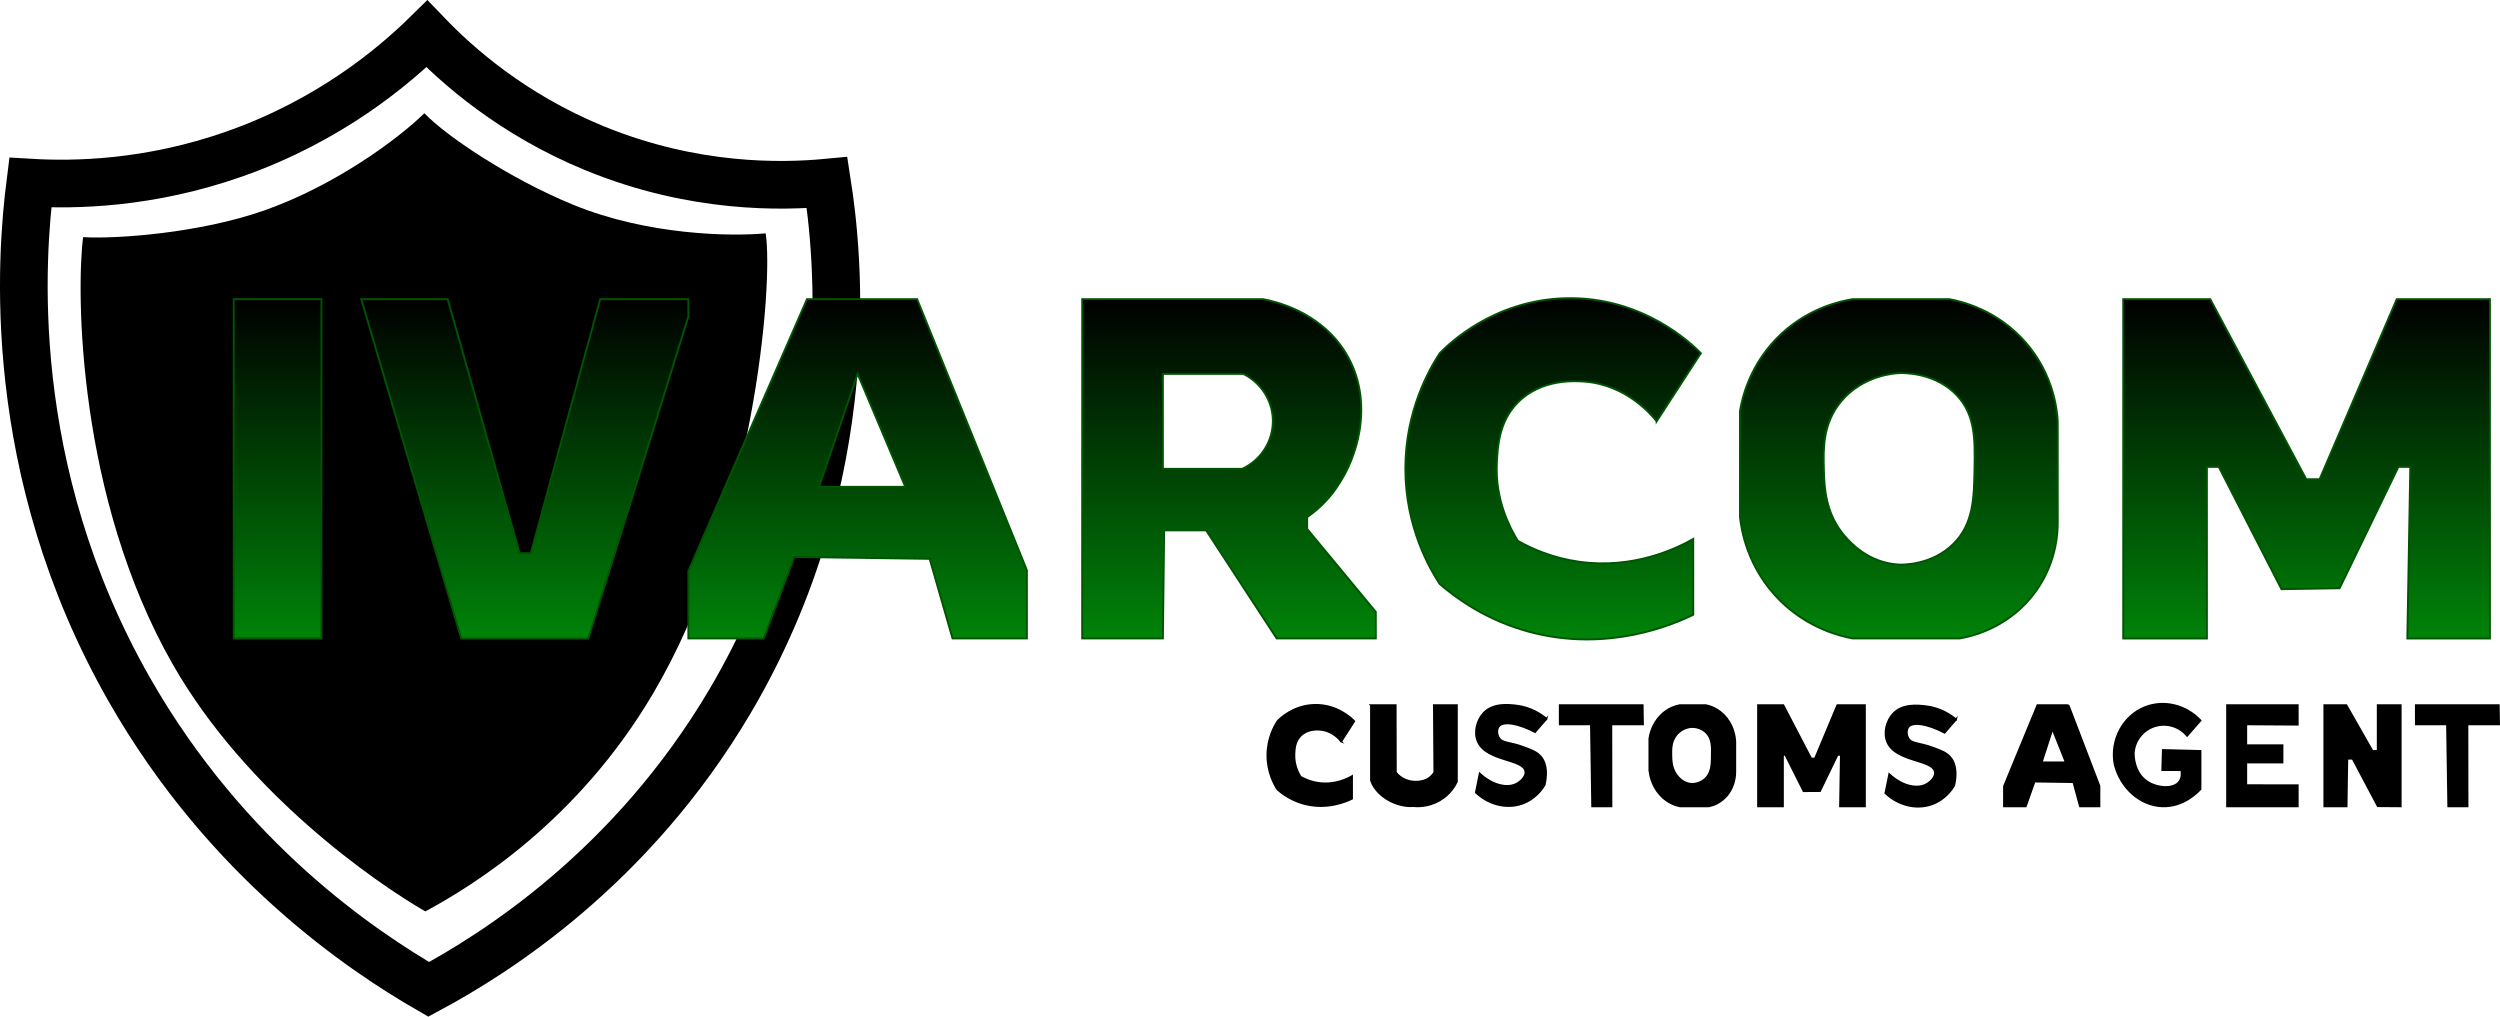 <?xml version="1.0" encoding="UTF-8"?> <svg xmlns="http://www.w3.org/2000/svg" xmlns:xlink="http://www.w3.org/1999/xlink" id="_Слой_1" data-name="Слой 1" viewBox="0 0 1311.19 533.21"><defs><style> .cls-1, .cls-2, .cls-3, .cls-4, .cls-5, .cls-6, .cls-7, .cls-8, .cls-9 { stroke-miterlimit: 10; } .cls-1, .cls-7 { stroke: #000; } .cls-2 { fill: url(#_Безымянный_градиент_10-5); } .cls-2, .cls-3, .cls-4, .cls-5, .cls-6, .cls-8, .cls-9 { stroke: #005402; } .cls-3 { fill: url(#_Безымянный_градиент_10-4); } .cls-10 { stroke-width: 0px; } .cls-4 { fill: url(#_Безымянный_градиент_10-6); } .cls-5 { fill: url(#_Безымянный_градиент_10-7); } .cls-6 { fill: url(#_Безымянный_градиент_10-3); } .cls-7 { fill: none; stroke-width: 25px; } .cls-8 { fill: url(#_Безымянный_градиент_10-2); } .cls-9 { fill: url(#_Безымянный_градиент_10); } </style><linearGradient id="_Безымянный_градиент_10" data-name="Безымянный градиент 10" x1="145.58" y1="334.87" x2="145.58" y2="156.9" gradientUnits="userSpaceOnUse"><stop offset="0" stop-color="#008309"></stop><stop offset="1" stop-color="#000"></stop></linearGradient><linearGradient id="_Безымянный_градиент_10-2" data-name="Безымянный градиент 10" x1="275.24" x2="275.24" xlink:href="#_Безымянный_градиент_10"></linearGradient><linearGradient id="_Безымянный_градиент_10-3" data-name="Безымянный градиент 10" x1="449.8" y1="334.87" x2="449.8" y2="156.9" xlink:href="#_Безымянный_градиент_10"></linearGradient><linearGradient id="_Безымянный_градиент_10-4" data-name="Безымянный градиент 10" x1="644.58" y1="334.87" x2="644.58" y2="156.9" xlink:href="#_Безымянный_градиент_10"></linearGradient><linearGradient id="_Безымянный_градиент_10-5" data-name="Безымянный градиент 10" x1="995.91" y1="334.87" x2="995.91" y2="156.9" xlink:href="#_Безымянный_градиент_10"></linearGradient><linearGradient id="_Безымянный_градиент_10-6" data-name="Безымянный градиент 10" x1="1209.74" y1="334.87" x2="1209.74" y2="156.9" xlink:href="#_Безымянный_градиент_10"></linearGradient><linearGradient id="_Безымянный_градиент_10-7" data-name="Безымянный градиент 10" x1="814.58" y1="335.37" x2="814.58" y2="156.37" xlink:href="#_Безымянный_градиент_10"></linearGradient></defs><path class="cls-10" d="m43.58,124.38c17.62,1.04,61.28-2.14,95-14,37.99-13.37,70.94-38.18,84-51,11.81,12.31,45.15,34.53,78,48,39.37,16.14,83.27,16.67,101,15,4.15,26.58-6.06,151.58-59.13,241.48-39.22,66.45-93.62,100.29-119.38,114.15-26.15-15.1-93.8-61.85-132.49-129.62-49.91-87.44-50.65-195.29-47-224Z"></path><path class="cls-7" d="m15.89,95.78c23.33,1.38,62.36.7,107-15,50.3-17.69,83.71-46.02,101-63,15.63,16.3,44.51,42.17,88,60,52.13,21.37,98.43,20.21,121.9,18,5.49,35.19,19.36,152.98-50.9,272-51.93,87.97-123.95,132.79-158.05,151.12-34.62-19.99-105.73-67.39-156.95-157.12C1.81,246.02,11.06,133.79,15.89,95.78Z"></path><rect class="cls-9" x="122.58" y="156.9" width="46" height="177.96"></rect><polygon class="cls-8" points="189.47 156.9 234.8 156.9 272.58 290.13 278.36 290.13 314.8 156.9 361.02 156.9 361.02 166.07 308.58 334.87 241.91 334.87 189.47 156.9"></polygon><path class="cls-6" d="m481.02,156.9h-57.78l-62.22,142.61v35.35h39.56l16-42.75,71,.99,12,41.76h39v-35.79l-57.56-142.17Zm-51.44,98.43l20.22-59.21,25,59.21h-45.22Z"></path><path class="cls-3" d="m685.58,277.42v-6.19c3.27-2.27,7.71-5.8,12-10.94,14.99-17.92,23.83-50.12,8-75.56-13.64-21.93-38.18-26.92-43.22-27.84h-94.78v177.96h42.33l.67-56.67h22l37,56.67h52v-13.92l-36-43.52Zm-34-31.54h-41.67v-49.77h42.17c9.37,4.65,15.37,14.09,15.5,24.41.14,10.76-6.13,20.69-16,25.35Z"></path><path class="cls-2" d="m1079.24,273.89v-52.89c-.32-5.82-2.09-24.39-16.67-41.23-15.28-17.65-34.61-21.85-40.22-22.87h-50.67c-6.43,1.04-22.53,4.51-37.11,17.9-17.03,15.64-20.99,34.7-22,40.76v55.68c.67,6.13,3.68,26.57,21,43.74,14.75,14.62,31.6,18.67,38.11,19.88h56c4.68-.77,23.7-4.44,37.89-21.87,13.27-16.31,13.71-34.11,13.67-39.11Zm-43.67-28c-.26,15.11-.49,28.78-11,39.27-11.51,11.5-27.15,11-28.5,10.94-16.28-.77-26-12.02-28.5-14.91-10.4-12.04-10.76-26.05-11-35.29-.27-10.46-.61-23.7,9-35.29,11.6-14.01,28.78-14.86,30.5-14.91,2.49-.08,19.18-.38,30.5,11.93,9.48,10.31,9.26,23.01,9,38.28Z"></path><polygon class="cls-4" points="1113.58 334.87 1113.58 156.9 1159.24 156.9 1209.58 251.35 1216.58 251.35 1257.02 156.9 1305.91 156.9 1305.91 334.87 1262.58 334.87 1264.13 244.89 1257.91 244.89 1227.08 308.52 1196.58 309.02 1163.69 244.89 1157.47 244.89 1157.47 334.87 1113.58 334.87"></polygon><path class="cls-1" d="m719.08,369.88v39.37c.44,1.49,2.24,5.88,7.86,9.56,6.2,4.07,12.63,4.16,14.05,3.93,1.94.21,7.91.61,14.05-2.95,5.67-3.29,8.19-8.05,9.03-9.83v-40.09h-12l.24,35.17c-2.27,3.96-6.65,5.3-11.14,4.92-5.96-.5-8.89-4.51-9.11-4.92-.03-11.07-.06-24.1-.09-35.17h-12.9Z"></path><path class="cls-5" d="m868.87,221l23.2-35.76c-4.22-4.3-30.18-29.9-71-28.83-37.72.98-61.28,24.03-65.98,28.83-5.39,8.26-18.05,30.07-18.02,60.65.03,30.44,12.63,52.15,18.02,60.41,8.83,7.63,24.56,19.06,46.98,25.09,41.35,11.13,75.9-4.05,86-8.95v-39.77c-8.26,4.68-30.97,16.05-60,11.93-13.91-1.97-24.79-6.87-32-10.94-4.4-7.12-11.94-21.78-11-40.76.43-8.79,1.08-21.77,11-31.81,12.52-12.67,30.55-11.28,35-10.94,22.11,1.7,35.27,17.66,37.8,20.85Z"></path><path class="cls-1" d="m703.44,388.85l6.81-10.59c-1.24-1.27-8.86-8.85-20.84-8.54-11.07.29-17.99,7.11-19.37,8.54-1.58,2.44-5.3,8.9-5.29,17.96,0,9.01,3.71,15.44,5.29,17.89,2.59,2.26,7.21,5.64,13.79,7.43,12.14,3.3,22.28-1.2,25.25-2.65v-11.77c-2.42,1.39-9.09,4.75-17.61,3.53-4.08-.58-7.28-2.03-9.39-3.24-1.29-2.11-3.5-6.45-3.23-12.07.13-2.6.32-6.45,3.23-9.42,3.68-3.75,8.97-3.34,10.27-3.24,6.49.5,10.35,5.23,11.1,6.17Z"></path><path class="cls-1" d="m811.08,377c-2.47-2.06-8.02-6.06-16-6.94-4.12-.45-12.07-1.33-17,3.96-3.36,3.61-5.14,9.91-3,14.87,4.56,10.56,24.31,8.93,25,15.86.31,3.13-3.5,5.63-4,5.95-4.96,3.15-13.09,1.42-20-4.96-.67,3.3-1.33,6.61-2,9.91,6.71,6.32,15.95,8.66,24,5.95,7.17-2.42,10.86-8.01,12-9.91.97-4.14,1.66-10.58-2-14.87-2.02-2.36-4.76-3.38-9-4.96-7.47-2.77-11.19-1.92-13-4.96-1.07-1.8-1.18-4.46,0-5.95,2.31-2.91,9.94-1.74,19,2.97,2-2.31,4-4.62,6-6.94Z"></path><polygon class="cls-1" points="835.08 422.88 834.44 379.88 818.08 379.88 818.08 369.88 861.51 369.88 861.68 379.88 845.08 379.88 845.13 422.88 835.08 422.88"></polygon><path class="cls-1" d="m910.08,404.72v-15.75c-.09-1.73-.56-7.26-4.5-12.28-4.12-5.26-9.35-6.51-10.86-6.81h-13.68c-1.74.31-6.08,1.34-10.02,5.33-4.6,4.66-5.67,10.34-5.94,12.14v16.58c.18,1.82.99,7.91,5.67,13.03,3.98,4.35,8.53,5.56,10.29,5.92h15.12c1.26-.23,6.4-1.32,10.23-6.51,3.58-4.86,3.7-10.16,3.69-11.65Zm-12.22-8.51c-.07,4.5-.13,8.57-2.97,11.7-3.11,3.42-7.33,3.28-7.69,3.26-4.4-.23-7.02-3.58-7.69-4.44-2.81-3.59-2.91-7.76-2.97-10.51-.07-3.12-.16-7.06,2.43-10.51,3.13-4.17,7.77-4.42,8.23-4.44.67-.02,5.18-.11,8.23,3.55,2.56,3.07,2.5,6.85,2.43,11.4Z"></path><path class="cls-1" d="m1025.88,377.34c-2.47-2.06-8.02-6.06-16-6.94-4.12-.45-12.07-1.33-17,3.96-3.36,3.61-5.14,9.91-3,14.87,4.56,10.56,24.31,8.93,25,15.86.31,3.13-3.5,5.63-4,5.95-4.96,3.15-13.09,1.42-20-4.96-.67,3.3-1.33,6.61-2,9.91,6.71,6.32,15.95,8.66,24,5.95,7.17-2.42,10.86-8.01,12-9.91.97-4.14,1.66-10.58-2-14.87-2.02-2.36-4.76-3.38-9-4.96-7.47-2.77-11.19-1.92-13-4.96-1.07-1.8-1.18-4.46,0-5.95,2.31-2.91,9.94-1.74,19,2.97,2-2.31,4-4.62,6-6.94Z"></path><polygon class="cls-1" points="922.08 422.88 922.08 369.88 935.31 369.88 949.9 397.88 951.93 397.88 963.65 369.88 978.08 369.88 978.08 422.88 965.08 422.88 965.53 395.88 963.72 395.88 954.52 414.88 945.93 414.91 936.39 395.88 935.08 395.88 935.08 422.88 922.08 422.88"></polygon><path class="cls-1" d="m1084.87,369.88h-16.27l-17.52,42.47v10.53h11.37l4.6-13,20.41.3,3.45,12.7h10.16v-10.66l-16.21-42.34Zm-14.1,30l5.69-17.63,7.04,17.63h-12.73Z"></path><polygon class="cls-1" points="1284.08 422.88 1283.44 379.88 1267.08 379.88 1267.08 369.88 1310.51 369.88 1310.68 379.88 1294.08 379.88 1294.13 422.88 1284.08 422.88"></polygon><path class="cls-1" d="m1147.08,385.88c2.33-2.67,4.67-5.33,7-8-7.6-8.1-19.18-10.86-29-7-11.42,4.48-18.37,17.09-16,30,3.24,12.75,13.65,21.61,25,22,11.21.39,18.77-7.65,20-9v-20l-19.72-.5-.28,10.5h10c.55,3.37-.41,5.18-1,6-3.06,4.25-11.73,3.54-17,0-7.17-4.82-7.03-14.19-7-15,.45-6.47,4.83-12.04,11-14,6.14-1.95,12.89.03,17,5Z"></path><polygon class="cls-1" points="1205.08 369.88 1168.08 369.88 1168.08 422.88 1205.08 422.88 1205.08 411.88 1178.08 411.83 1178.08 399.88 1197.08 399.88 1197.08 390.88 1178.08 390.88 1178.08 379.88 1205.08 380.05 1205.08 369.88"></polygon><polygon class="cls-1" points="1219.08 422.88 1219.08 369.88 1230.61 369.88 1244.27 393.88 1247.08 393.88 1247.08 369.88 1259.08 369.88 1259.08 422.88 1247.09 422.8 1233.89 397.88 1231.08 397.88 1230.7 422.88 1219.08 422.88"></polygon></svg> 